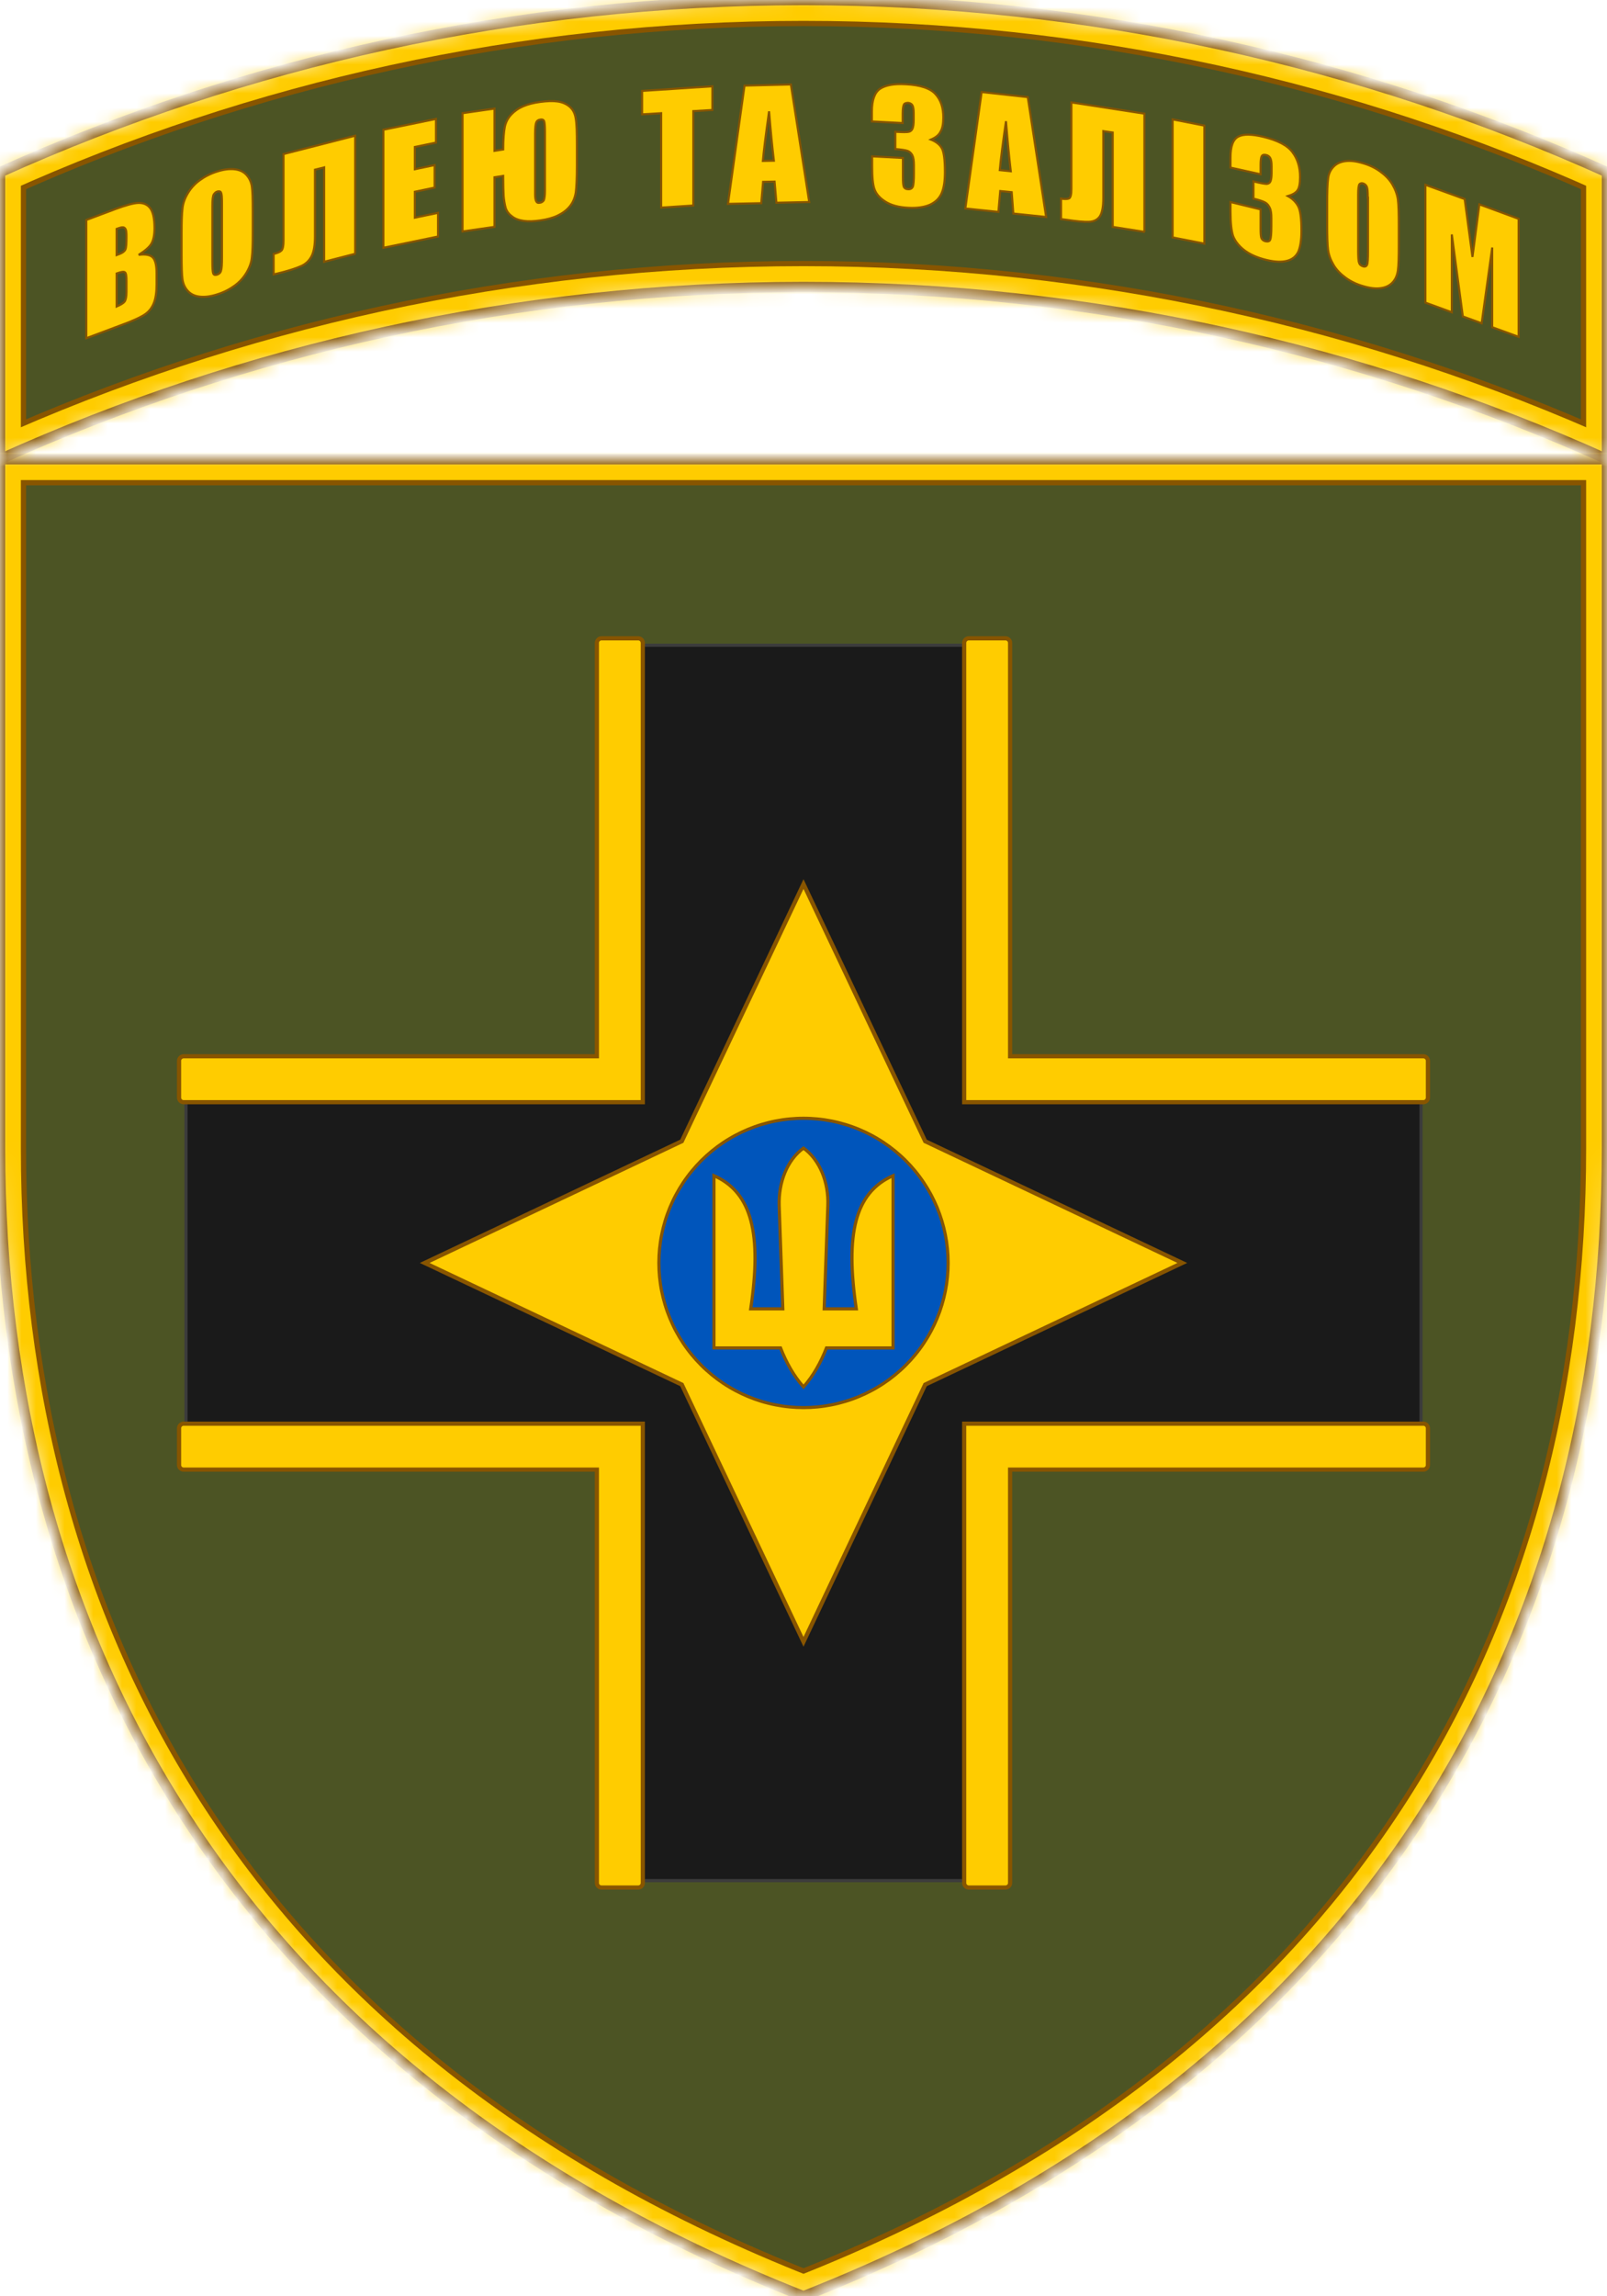 <svg width="112" height="160" viewBox="0 0 112 160" fill="none" xmlns="http://www.w3.org/2000/svg">
<mask id="mask0_645_397" style="mask-type:luminance" maskUnits="userSpaceOnUse" x="0" y="0" width="112" height="33">
<path d="M0 12C17.072 4.304 36.032 0 56 0C75.968 0 94.928 4.304 112 12V32C94.928 24.304 75.968 20 56 20C36.032 20 17.072 24.304 0 32V12Z" fill="white"/>
</mask>
<g mask="url(#mask0_645_397)">
<path d="M112 12C94.928 4.304 75.968 0 56 0C36.032 0 17.072 4.304 0 12V32C17.072 24.304 36.032 20 56 20C75.968 20 94.928 24.304 112 32V12Z" fill="#4C5424"/>
<path d="M112 12C94.928 4.304 75.968 0 56 0C36.032 0 17.072 4.304 0 12V32C17.072 24.304 36.032 20 56 20C75.968 20 94.928 24.304 112 32V12Z" stroke="#885500" stroke-width="3.633"/>
<path d="M112 12C94.928 4.304 75.968 0 56 0C36.032 0 17.072 4.304 0 12V32C17.072 24.304 36.032 20 56 20C75.968 20 94.928 24.304 112 32V12Z" stroke="#FFCC00" stroke-width="2.907"/>
<path d="M112 12C94.928 4.304 75.968 0 56 0C36.032 0 17.072 4.304 0 12V32C17.072 24.304 36.032 20 56 20C75.968 20 94.928 24.304 112 32V12Z" stroke="#885500" stroke-width="0.727"/>
<path d="M8.128 19.054V21.358C8.432 21.23 8.608 21.118 8.688 21.006C8.768 20.894 8.816 20.67 8.816 20.334V19.566C8.816 19.214 8.784 19.022 8.704 18.974C8.64 18.91 8.432 18.942 8.128 19.054ZM8.128 15.95V17.774C8.224 17.742 8.288 17.71 8.336 17.694C8.544 17.614 8.672 17.518 8.736 17.39C8.8 17.262 8.816 16.958 8.816 16.478C8.816 16.222 8.8 16.046 8.752 15.966C8.704 15.886 8.64 15.838 8.576 15.838C8.496 15.822 8.336 15.87 8.128 15.95ZM6.016 15.326L8.112 14.542C8.768 14.302 9.28 14.158 9.616 14.142C9.952 14.126 10.24 14.222 10.448 14.478C10.656 14.734 10.768 15.198 10.768 15.902C10.768 16.382 10.688 16.75 10.544 16.99C10.4 17.23 10.096 17.486 9.664 17.758C10.144 17.694 10.48 17.758 10.656 17.95C10.832 18.142 10.912 18.51 10.912 19.038V19.806C10.912 20.366 10.848 20.798 10.72 21.118C10.592 21.438 10.4 21.694 10.128 21.886C9.856 22.078 9.296 22.35 8.448 22.654L6.016 23.566L6.016 15.326Z" fill="#FFCC00"/>
<path d="M8.128 19.054V21.358C8.432 21.23 8.608 21.118 8.688 21.006C8.768 20.894 8.816 20.67 8.816 20.334V19.566C8.816 19.214 8.784 19.022 8.704 18.974C8.64 18.91 8.432 18.942 8.128 19.054ZM8.128 15.95V17.774C8.224 17.742 8.288 17.71 8.336 17.694C8.544 17.614 8.672 17.518 8.736 17.39C8.8 17.262 8.816 16.958 8.816 16.478C8.816 16.222 8.8 16.046 8.752 15.966C8.704 15.886 8.64 15.838 8.576 15.838C8.496 15.822 8.336 15.87 8.128 15.95ZM6.016 15.326L8.112 14.542C8.768 14.302 9.28 14.158 9.616 14.142C9.952 14.126 10.24 14.222 10.448 14.478C10.656 14.734 10.768 15.198 10.768 15.902C10.768 16.382 10.688 16.75 10.544 16.99C10.4 17.23 10.096 17.486 9.664 17.758C10.144 17.694 10.48 17.758 10.656 17.95C10.832 18.142 10.912 18.51 10.912 19.038V19.806C10.912 20.366 10.848 20.798 10.72 21.118C10.592 21.438 10.4 21.694 10.128 21.886C9.856 22.078 9.296 22.35 8.448 22.654L6.016 23.566L6.016 15.326Z" stroke="#885500" stroke-width="0.145"/>
<path d="M15.472 14.144C15.472 13.76 15.456 13.52 15.408 13.424C15.36 13.328 15.28 13.312 15.152 13.344C15.04 13.376 14.96 13.456 14.896 13.552C14.832 13.664 14.8 13.92 14.8 14.352V18.192C14.8 18.672 14.816 18.96 14.864 19.056C14.896 19.152 14.992 19.184 15.136 19.136C15.28 19.088 15.376 18.992 15.408 18.848C15.456 18.704 15.472 18.4 15.472 17.904L15.472 14.144ZM17.616 16.16C17.616 16.992 17.6 17.584 17.552 17.936C17.52 18.288 17.392 18.64 17.184 18.992C16.976 19.344 16.704 19.648 16.352 19.904C16 20.16 15.6 20.368 15.136 20.512C14.688 20.656 14.304 20.704 13.952 20.672C13.6 20.64 13.312 20.512 13.104 20.288C12.896 20.064 12.768 19.792 12.72 19.472C12.672 19.152 12.656 18.56 12.656 17.712V16.304C12.656 15.472 12.672 14.88 12.72 14.528C12.752 14.176 12.88 13.824 13.088 13.472C13.296 13.12 13.568 12.816 13.92 12.56C14.272 12.304 14.672 12.096 15.136 11.952C15.584 11.808 15.968 11.76 16.32 11.792C16.672 11.824 16.96 11.952 17.168 12.176C17.376 12.4 17.504 12.672 17.552 12.992C17.6 13.312 17.616 13.904 17.616 14.752V16.16Z" fill="#FFCC00"/>
<path d="M15.472 14.144C15.472 13.76 15.456 13.52 15.408 13.424C15.36 13.328 15.28 13.312 15.152 13.344C15.04 13.376 14.96 13.456 14.896 13.552C14.832 13.664 14.8 13.92 14.8 14.352V18.192C14.8 18.672 14.816 18.96 14.864 19.056C14.896 19.152 14.992 19.184 15.136 19.136C15.28 19.088 15.376 18.992 15.408 18.848C15.456 18.704 15.472 18.4 15.472 17.904L15.472 14.144ZM17.616 16.16C17.616 16.992 17.6 17.584 17.552 17.936C17.52 18.288 17.392 18.64 17.184 18.992C16.976 19.344 16.704 19.648 16.352 19.904C16 20.16 15.6 20.368 15.136 20.512C14.688 20.656 14.304 20.704 13.952 20.672C13.6 20.64 13.312 20.512 13.104 20.288C12.896 20.064 12.768 19.792 12.72 19.472C12.672 19.152 12.656 18.56 12.656 17.712V16.304C12.656 15.472 12.672 14.88 12.72 14.528C12.752 14.176 12.88 13.824 13.088 13.472C13.296 13.12 13.568 12.816 13.92 12.56C14.272 12.304 14.672 12.096 15.136 11.952C15.584 11.808 15.968 11.76 16.32 11.792C16.672 11.824 16.96 11.952 17.168 12.176C17.376 12.4 17.504 12.672 17.552 12.992C17.6 13.312 17.616 13.904 17.616 14.752V16.16Z" stroke="#885500" stroke-width="0.145"/>
<path d="M24.768 17.68L22.592 18.24V11.664L21.952 11.824V16.48C21.952 17.088 21.872 17.552 21.712 17.856C21.552 18.16 21.312 18.4 20.976 18.544C20.656 18.688 20.128 18.864 19.408 19.04L19.072 19.12V17.696C19.344 17.632 19.52 17.552 19.616 17.456C19.712 17.36 19.76 17.136 19.76 16.752V10.736L24.752 9.456V17.68H24.768Z" fill="#FFCC00"/>
<path d="M24.768 17.68L22.592 18.24V11.664L21.952 11.824V16.48C21.952 17.088 21.872 17.552 21.712 17.856C21.552 18.16 21.312 18.4 20.976 18.544C20.656 18.688 20.128 18.864 19.408 19.04L19.072 19.12V17.696C19.344 17.632 19.52 17.552 19.616 17.456C19.712 17.36 19.76 17.136 19.76 16.752V10.736L24.752 9.456V17.68H24.768Z" stroke="#885500" stroke-width="0.145"/>
<path d="M26.721 9.04L30.385 8.288V9.936L28.913 10.24V11.792L30.289 11.504V13.072L28.913 13.36V15.168L30.529 14.832V16.48L26.721 17.264V9.04Z" fill="#FFCC00"/>
<path d="M26.721 9.04L30.385 8.288V9.936L28.913 10.24V11.792L30.289 11.504V13.072L28.913 13.36V15.168L30.529 14.832V16.48L26.721 17.264V9.04Z" stroke="#885500" stroke-width="0.145"/>
<path d="M37.982 13.263V9.183C37.982 8.831 37.966 8.607 37.934 8.479C37.902 8.351 37.806 8.303 37.646 8.335C37.518 8.351 37.422 8.415 37.374 8.527C37.326 8.639 37.294 8.895 37.294 9.295V13.519C37.294 13.727 37.31 13.887 37.358 13.999C37.406 14.111 37.486 14.159 37.63 14.127C37.758 14.111 37.838 14.047 37.902 13.951C37.95 13.839 37.982 13.615 37.982 13.263ZM35.07 12.255L34.462 12.351V15.807L32.238 16.127V7.887L34.462 7.567V10.511L35.07 10.415C35.07 9.695 35.118 9.183 35.182 8.847C35.246 8.527 35.39 8.239 35.63 7.983C35.854 7.743 36.126 7.551 36.462 7.407C36.798 7.263 37.182 7.167 37.646 7.103C38.126 7.039 38.526 7.023 38.862 7.071C39.198 7.119 39.486 7.247 39.71 7.439C39.934 7.631 40.078 7.919 40.126 8.271C40.19 8.623 40.206 9.247 40.206 10.127V11.535C40.206 12.415 40.174 13.055 40.126 13.423C40.062 13.791 39.934 14.111 39.71 14.383C39.486 14.655 39.198 14.863 38.862 15.023C38.526 15.183 38.11 15.295 37.646 15.359C37.214 15.423 36.83 15.439 36.494 15.391C36.174 15.343 35.886 15.247 35.678 15.071C35.454 14.911 35.31 14.703 35.246 14.495C35.182 14.271 35.134 13.999 35.102 13.663C35.086 13.327 35.07 12.879 35.07 12.303L35.07 12.255Z" fill="#FFCC00"/>
<path d="M37.982 13.263V9.183C37.982 8.831 37.966 8.607 37.934 8.479C37.902 8.351 37.806 8.303 37.646 8.335C37.518 8.351 37.422 8.415 37.374 8.527C37.326 8.639 37.294 8.895 37.294 9.295V13.519C37.294 13.727 37.31 13.887 37.358 13.999C37.406 14.111 37.486 14.159 37.63 14.127C37.758 14.111 37.838 14.047 37.902 13.951C37.95 13.839 37.982 13.615 37.982 13.263ZM35.07 12.255L34.462 12.351V15.807L32.238 16.127V7.887L34.462 7.567V10.511L35.07 10.415C35.07 9.695 35.118 9.183 35.182 8.847C35.246 8.527 35.39 8.239 35.63 7.983C35.854 7.743 36.126 7.551 36.462 7.407C36.798 7.263 37.182 7.167 37.646 7.103C38.126 7.039 38.526 7.023 38.862 7.071C39.198 7.119 39.486 7.247 39.71 7.439C39.934 7.631 40.078 7.919 40.126 8.271C40.19 8.623 40.206 9.247 40.206 10.127V11.535C40.206 12.415 40.174 13.055 40.126 13.423C40.062 13.791 39.934 14.111 39.71 14.383C39.486 14.655 39.198 14.863 38.862 15.023C38.526 15.183 38.11 15.295 37.646 15.359C37.214 15.423 36.83 15.439 36.494 15.391C36.174 15.343 35.886 15.247 35.678 15.071C35.454 14.911 35.31 14.703 35.246 14.495C35.182 14.271 35.134 13.999 35.102 13.663C35.086 13.327 35.07 12.879 35.07 12.303L35.07 12.255Z" stroke="#885500" stroke-width="0.145"/>
<path d="M49.648 6.015V7.663L48.32 7.743V14.319L46.08 14.463V7.887L44.752 7.967V6.335L49.648 6.015Z" fill="#FFCC00"/>
<path d="M49.648 6.015V7.663L48.32 7.743V14.319L46.08 14.463V7.887L44.752 7.967V6.335L49.648 6.015Z" stroke="#885500" stroke-width="0.145"/>
<path d="M53.936 11.198C53.824 10.27 53.712 9.118 53.6 7.758C53.376 9.342 53.232 10.494 53.168 11.214L53.936 11.198ZM55.12 5.886L56.4 14.078L54.112 14.126L53.984 12.654L53.184 12.67L53.056 14.158L50.736 14.206L51.888 5.966L55.12 5.886Z" fill="#FFCC00"/>
<path d="M53.936 11.198C53.824 10.27 53.712 9.118 53.6 7.758C53.376 9.342 53.232 10.494 53.168 11.214L53.936 11.198ZM55.12 5.886L56.4 14.078L54.112 14.126L53.984 12.654L53.184 12.67L53.056 14.158L50.736 14.206L51.888 5.966L55.12 5.886Z" stroke="#885500" stroke-width="0.145"/>
<path d="M64.88 9.727C65.2 9.855 65.456 10.031 65.616 10.287C65.776 10.527 65.856 11.103 65.856 11.983C65.856 12.639 65.776 13.135 65.616 13.487C65.456 13.839 65.184 14.095 64.8 14.271C64.416 14.431 63.92 14.511 63.328 14.479C62.64 14.447 62.112 14.303 61.728 14.063C61.344 13.823 61.088 13.551 60.96 13.215C60.832 12.895 60.784 12.335 60.784 11.551V10.895L62.928 11.007V12.335C62.928 12.687 62.944 12.911 62.992 13.023C63.04 13.119 63.136 13.183 63.28 13.183C63.44 13.199 63.552 13.135 63.615 13.023C63.663 12.911 63.696 12.591 63.696 12.079V11.519C63.696 11.199 63.664 10.975 63.584 10.815C63.504 10.671 63.392 10.559 63.248 10.511C63.104 10.463 62.816 10.415 62.4 10.383V9.183C62.912 9.215 63.232 9.215 63.344 9.183C63.472 9.151 63.552 9.071 63.6 8.959C63.648 8.831 63.68 8.639 63.68 8.367V7.903C63.68 7.615 63.648 7.423 63.584 7.327C63.52 7.231 63.424 7.183 63.296 7.167C63.152 7.167 63.04 7.199 62.992 7.295C62.944 7.391 62.912 7.599 62.912 7.903V8.575L60.768 8.463V7.759C60.768 6.975 60.96 6.447 61.328 6.191C61.712 5.935 62.304 5.823 63.12 5.871C64.144 5.919 64.848 6.159 65.2 6.559C65.568 6.959 65.744 7.503 65.744 8.175C65.744 8.639 65.68 8.959 65.552 9.167C65.44 9.407 65.216 9.583 64.88 9.727Z" fill="#FFCC00"/>
<path d="M64.88 9.727C65.2 9.855 65.456 10.031 65.616 10.287C65.776 10.527 65.856 11.103 65.856 11.983C65.856 12.639 65.776 13.135 65.616 13.487C65.456 13.839 65.184 14.095 64.8 14.271C64.416 14.431 63.92 14.511 63.328 14.479C62.64 14.447 62.112 14.303 61.728 14.063C61.344 13.823 61.088 13.551 60.96 13.215C60.832 12.895 60.784 12.335 60.784 11.551V10.895L62.928 11.007V12.335C62.928 12.687 62.944 12.911 62.992 13.023C63.04 13.119 63.136 13.183 63.28 13.183C63.44 13.199 63.552 13.135 63.615 13.023C63.663 12.911 63.696 12.591 63.696 12.079V11.519C63.696 11.199 63.664 10.975 63.584 10.815C63.504 10.671 63.392 10.559 63.248 10.511C63.104 10.463 62.816 10.415 62.4 10.383V9.183C62.912 9.215 63.232 9.215 63.344 9.183C63.472 9.151 63.552 9.071 63.6 8.959C63.648 8.831 63.68 8.639 63.68 8.367V7.903C63.68 7.615 63.648 7.423 63.584 7.327C63.52 7.231 63.424 7.183 63.296 7.167C63.152 7.167 63.04 7.199 62.992 7.295C62.944 7.391 62.912 7.599 62.912 7.903V8.575L60.768 8.463V7.759C60.768 6.975 60.96 6.447 61.328 6.191C61.712 5.935 62.304 5.823 63.12 5.871C64.144 5.919 64.848 6.159 65.2 6.559C65.568 6.959 65.744 7.503 65.744 8.175C65.744 8.639 65.68 8.959 65.552 9.167C65.44 9.407 65.216 9.583 64.88 9.727Z" stroke="#885500" stroke-width="0.145"/>
<path d="M70.447 11.935C70.335 10.991 70.223 9.823 70.111 8.447C69.887 9.999 69.743 11.135 69.679 11.854L70.447 11.935ZM71.631 6.767L72.911 15.119L70.623 14.879L70.511 13.391L69.711 13.311L69.583 14.767L67.279 14.527L68.415 6.415L71.631 6.767Z" fill="#FFCC00"/>
<path d="M70.447 11.935C70.335 10.991 70.223 9.823 70.111 8.447C69.887 9.999 69.743 11.135 69.679 11.854L70.447 11.935ZM71.631 6.767L72.911 15.119L70.623 14.879L70.511 13.391L69.711 13.311L69.583 14.767L67.279 14.527L68.415 6.415L71.631 6.767Z" stroke="#885500" stroke-width="0.145"/>
<path d="M79.775 16.16L77.551 15.808V9.232L76.895 9.136V13.792C76.895 14.4 76.815 14.832 76.655 15.072C76.495 15.312 76.239 15.44 75.903 15.456C75.567 15.472 75.039 15.424 74.303 15.312L73.951 15.264V13.84C74.223 13.888 74.415 13.872 74.511 13.824C74.607 13.776 74.671 13.568 74.671 13.184V7.136L79.759 7.92V16.16L79.775 16.16Z" fill="#FFCC00"/>
<path d="M79.775 16.16L77.551 15.808V9.232L76.895 9.136V13.792C76.895 14.4 76.815 14.832 76.655 15.072C76.495 15.312 76.239 15.44 75.903 15.456C75.567 15.472 75.039 15.424 74.303 15.312L73.951 15.264V13.84C74.223 13.888 74.415 13.872 74.511 13.824C74.607 13.776 74.671 13.568 74.671 13.184V7.136L79.759 7.92V16.16L79.775 16.16Z" stroke="#885500" stroke-width="0.145"/>
<path d="M83.936 8.752V16.976L81.728 16.544V8.32L83.936 8.752Z" fill="#FFCC00"/>
<path d="M83.936 8.752V16.976L81.728 16.544V8.32L83.936 8.752Z" stroke="#885500" stroke-width="0.145"/>
<path d="M89.76 13.663C90.08 13.839 90.32 14.079 90.464 14.351C90.624 14.623 90.704 15.199 90.704 16.079C90.704 16.735 90.624 17.215 90.48 17.551C90.32 17.871 90.064 18.079 89.696 18.175C89.328 18.271 88.848 18.255 88.256 18.111C87.6 17.951 87.072 17.711 86.688 17.407C86.304 17.103 86.064 16.767 85.936 16.431C85.824 16.079 85.76 15.519 85.76 14.735V14.079L87.856 14.591V15.919C87.856 16.271 87.872 16.511 87.92 16.607C87.968 16.703 88.064 16.783 88.208 16.815C88.368 16.847 88.48 16.815 88.528 16.703C88.576 16.591 88.608 16.287 88.608 15.775V15.199C88.608 14.879 88.576 14.639 88.496 14.479C88.416 14.319 88.32 14.191 88.176 14.111C88.032 14.031 87.76 13.935 87.36 13.839V12.639C87.856 12.767 88.16 12.815 88.288 12.815C88.4 12.799 88.496 12.751 88.544 12.639C88.592 12.527 88.624 12.335 88.624 12.063V11.599C88.624 11.311 88.592 11.119 88.528 11.007C88.464 10.895 88.368 10.831 88.24 10.799C88.096 10.767 88 10.783 87.936 10.879C87.888 10.959 87.856 11.167 87.856 11.471V12.143L85.76 11.679V10.975C85.76 10.191 85.936 9.711 86.304 9.519C86.672 9.327 87.248 9.343 88.048 9.535C89.04 9.775 89.728 10.127 90.08 10.607C90.432 11.071 90.608 11.647 90.608 12.335C90.608 12.799 90.544 13.119 90.416 13.279C90.304 13.439 90.08 13.567 89.76 13.663Z" fill="#FFCC00"/>
<path d="M89.76 13.663C90.08 13.839 90.32 14.079 90.464 14.351C90.624 14.623 90.704 15.199 90.704 16.079C90.704 16.735 90.624 17.215 90.48 17.551C90.32 17.871 90.064 18.079 89.696 18.175C89.328 18.271 88.848 18.255 88.256 18.111C87.6 17.951 87.072 17.711 86.688 17.407C86.304 17.103 86.064 16.767 85.936 16.431C85.824 16.079 85.76 15.519 85.76 14.735V14.079L87.856 14.591V15.919C87.856 16.271 87.872 16.511 87.92 16.607C87.968 16.703 88.064 16.783 88.208 16.815C88.368 16.847 88.48 16.815 88.528 16.703C88.576 16.591 88.608 16.287 88.608 15.775V15.199C88.608 14.879 88.576 14.639 88.496 14.479C88.416 14.319 88.32 14.191 88.176 14.111C88.032 14.031 87.76 13.935 87.36 13.839V12.639C87.856 12.767 88.16 12.815 88.288 12.815C88.4 12.799 88.496 12.751 88.544 12.639C88.592 12.527 88.624 12.335 88.624 12.063V11.599C88.624 11.311 88.592 11.119 88.528 11.007C88.464 10.895 88.368 10.831 88.24 10.799C88.096 10.767 88 10.783 87.936 10.879C87.888 10.959 87.856 11.167 87.856 11.471V12.143L85.76 11.679V10.975C85.76 10.191 85.936 9.711 86.304 9.519C86.672 9.327 87.248 9.343 88.048 9.535C89.04 9.775 89.728 10.127 90.08 10.607C90.432 11.071 90.608 11.647 90.608 12.335C90.608 12.799 90.544 13.119 90.416 13.279C90.304 13.439 90.08 13.567 89.76 13.663Z" stroke="#885500" stroke-width="0.145"/>
<path d="M95.328 13.774C95.328 13.39 95.312 13.134 95.264 13.022C95.216 12.91 95.136 12.83 95.008 12.782C94.896 12.75 94.816 12.766 94.752 12.83C94.688 12.894 94.656 13.15 94.656 13.566V17.406C94.656 17.886 94.672 18.191 94.72 18.302C94.752 18.43 94.848 18.51 94.992 18.558C95.136 18.606 95.232 18.558 95.28 18.446C95.328 18.334 95.344 18.03 95.344 17.55V13.774H95.328ZM97.488 17.102C97.488 17.934 97.472 18.51 97.424 18.846C97.376 19.183 97.264 19.454 97.056 19.678C96.848 19.902 96.576 20.03 96.224 20.078C95.872 20.127 95.472 20.078 94.992 19.934C94.544 19.806 94.144 19.614 93.792 19.358C93.44 19.102 93.152 18.814 92.944 18.462C92.736 18.11 92.608 17.759 92.56 17.407C92.512 17.055 92.496 16.462 92.496 15.614V14.206C92.496 13.374 92.512 12.798 92.56 12.462C92.592 12.126 92.72 11.854 92.928 11.63C93.136 11.406 93.408 11.278 93.76 11.23C94.112 11.182 94.512 11.23 94.992 11.374C95.44 11.502 95.84 11.694 96.192 11.95C96.544 12.206 96.832 12.494 97.04 12.846C97.248 13.198 97.376 13.55 97.424 13.902C97.472 14.254 97.488 14.846 97.488 15.694V17.102Z" fill="#FFCC00"/>
<path d="M95.328 13.774C95.328 13.39 95.312 13.134 95.264 13.022C95.216 12.91 95.136 12.83 95.008 12.782C94.896 12.75 94.816 12.766 94.752 12.83C94.688 12.894 94.656 13.15 94.656 13.566V17.406C94.656 17.886 94.672 18.191 94.72 18.302C94.752 18.43 94.848 18.51 94.992 18.558C95.136 18.606 95.232 18.558 95.28 18.446C95.328 18.334 95.344 18.03 95.344 17.55V13.774H95.328ZM97.488 17.102C97.488 17.934 97.472 18.51 97.424 18.846C97.376 19.183 97.264 19.454 97.056 19.678C96.848 19.902 96.576 20.03 96.224 20.078C95.872 20.127 95.472 20.078 94.992 19.934C94.544 19.806 94.144 19.614 93.792 19.358C93.44 19.102 93.152 18.814 92.944 18.462C92.736 18.11 92.608 17.759 92.56 17.407C92.512 17.055 92.496 16.462 92.496 15.614V14.206C92.496 13.374 92.512 12.798 92.56 12.462C92.592 12.126 92.72 11.854 92.928 11.63C93.136 11.406 93.408 11.278 93.76 11.23C94.112 11.182 94.512 11.23 94.992 11.374C95.44 11.502 95.84 11.694 96.192 11.95C96.544 12.206 96.832 12.494 97.04 12.846C97.248 13.198 97.376 13.55 97.424 13.902C97.472 14.254 97.488 14.846 97.488 15.694V17.102Z" stroke="#885500" stroke-width="0.145"/>
<path d="M105.84 15.247V23.471L104 22.799V17.247L103.264 22.527L101.952 22.047L101.184 16.335V21.759L99.344 21.087V12.879L102.08 13.871L102.624 17.903L103.104 14.239L105.84 15.247Z" fill="#FFCC00"/>
<path d="M105.84 15.247V23.471L104 22.799V17.247L103.264 22.527L101.952 22.047L101.184 16.335V21.759L99.344 21.087V12.879L102.08 13.871L102.624 17.903L103.104 14.239L105.84 15.247Z" stroke="#885500" stroke-width="0.145"/>
</g>
<mask id="mask1_645_397" style="mask-type:luminance" maskUnits="userSpaceOnUse" x="0" y="31" width="112" height="130">
<path d="M0 31.999V80C0 113.968 16.24 144.32 56 160C95.76 144.32 112 113.968 112 80V31.999H0Z" fill="white"/>
</mask>
<g mask="url(#mask1_645_397)">
<path d="M0 31.998V79.999C0 113.967 16.24 144.32 56 160C95.76 144.32 112 113.967 112 79.999V31.998H0Z" fill="black"/>
<path d="M0 31.998V79.999C0 113.967 16.24 144.32 56 160C95.76 144.32 112 113.967 112 79.999V31.998H0Z" fill="#4C5424"/>
<path d="M44.321 44.958H67.681V76.318H99.041V99.678H67.681V131.039H44.321V99.678H12.961V76.318H44.321" fill="#1A1A1A"/>
<path d="M44.321 44.958H67.681V76.318H99.041V99.678H67.681V131.039H44.321V99.678H12.961V76.318H44.321" stroke="#3C3C3C" stroke-width="0.218"/>
<path d="M41.6 44.798V73.599H12.8C12.624 73.599 12.48 73.743 12.48 73.919V76.479C12.48 76.655 12.624 76.799 12.8 76.799H44.8V44.798C44.8 44.623 44.657 44.478 44.48 44.478H41.92C41.745 44.478 41.6 44.623 41.6 44.798Z" fill="#FFCC00"/>
<path d="M41.6 44.798V73.599H12.8C12.624 73.599 12.48 73.743 12.48 73.919V76.479C12.48 76.655 12.624 76.799 12.8 76.799H44.8V44.798C44.8 44.623 44.657 44.478 44.48 44.478H41.92C41.745 44.478 41.6 44.623 41.6 44.798Z" stroke="#885500" stroke-width="0.291"/>
<path d="M99.199 73.599H70.399V44.798C70.399 44.623 70.255 44.478 70.079 44.478H67.519C67.343 44.478 67.199 44.623 67.199 44.798V76.799H99.199C99.375 76.799 99.519 76.655 99.519 76.479V73.919C99.519 73.743 99.375 73.599 99.199 73.599Z" fill="#FFCC00"/>
<path d="M99.199 73.599H70.399V44.798C70.399 44.623 70.255 44.478 70.079 44.478H67.519C67.343 44.478 67.199 44.623 67.199 44.798V76.799H99.199C99.375 76.799 99.519 76.655 99.519 76.479V73.919C99.519 73.743 99.375 73.599 99.199 73.599Z" stroke="#885500" stroke-width="0.291"/>
<path d="M70.399 131.199V102.399H99.199C99.375 102.399 99.519 102.255 99.519 102.079V99.519C99.519 99.343 99.375 99.199 99.199 99.199H67.199V131.199C67.199 131.375 67.343 131.519 67.519 131.519H70.079C70.255 131.519 70.399 131.375 70.399 131.199Z" fill="#FFCC00"/>
<path d="M70.399 131.199V102.399H99.199C99.375 102.399 99.519 102.255 99.519 102.079V99.519C99.519 99.343 99.375 99.199 99.199 99.199H67.199V131.199C67.199 131.375 67.343 131.519 67.519 131.519H70.079C70.255 131.519 70.399 131.375 70.399 131.199Z" stroke="#885500" stroke-width="0.291"/>
<path d="M12.8 102.399H41.6V131.199C41.6 131.375 41.745 131.519 41.92 131.519H44.48C44.657 131.519 44.8 131.375 44.8 131.199V99.199H12.8C12.624 99.199 12.48 99.343 12.48 99.519V102.079C12.48 102.255 12.624 102.399 12.8 102.399Z" fill="#FFCC00"/>
<path d="M12.8 102.399H41.6V131.199C41.6 131.375 41.745 131.519 41.92 131.519H44.48C44.657 131.519 44.8 131.375 44.8 131.199V99.199H12.8C12.624 99.199 12.48 99.343 12.48 99.519V102.079C12.48 102.255 12.624 102.399 12.8 102.399Z" stroke="#885500" stroke-width="0.291"/>
<path d="M56 61.598L64.48 79.518L82.4 87.999L64.48 96.478L56 114.399L47.52 96.478L29.6 87.999L47.52 79.518L56 61.598Z" fill="#FFCC00"/>
<path d="M56 61.598L64.48 79.518L82.4 87.999L64.48 96.478L56 114.399L47.52 96.478L29.6 87.999L47.52 79.518L56 61.598Z" stroke="#885500" stroke-width="0.291"/>
<path d="M66.08 87.999C66.08 88.163 66.076 88.328 66.068 88.493C66.06 88.658 66.047 88.822 66.031 88.987C66.015 89.151 65.995 89.314 65.971 89.478C65.947 89.641 65.918 89.803 65.886 89.965C65.854 90.127 65.818 90.288 65.778 90.448C65.738 90.608 65.694 90.767 65.646 90.925C65.598 91.082 65.546 91.239 65.491 91.394C65.435 91.55 65.376 91.704 65.313 91.856C65.249 92.008 65.183 92.159 65.112 92.308C65.041 92.457 64.967 92.605 64.89 92.75C64.812 92.896 64.731 93.039 64.646 93.181C64.561 93.322 64.473 93.462 64.381 93.599C64.289 93.736 64.195 93.871 64.096 94.003C63.998 94.136 63.897 94.266 63.792 94.393C63.687 94.521 63.58 94.646 63.469 94.768C63.358 94.89 63.244 95.01 63.127 95.126C63.011 95.243 62.891 95.357 62.769 95.467C62.647 95.578 62.522 95.686 62.395 95.79C62.267 95.895 62.137 95.997 62.005 96.095C61.872 96.193 61.737 96.288 61.6 96.38C61.463 96.471 61.324 96.56 61.182 96.644C61.041 96.729 60.897 96.811 60.752 96.888C60.606 96.966 60.459 97.04 60.31 97.111C60.16 97.181 60.01 97.248 59.857 97.311C59.705 97.374 59.551 97.434 59.396 97.489C59.24 97.545 59.084 97.597 58.926 97.644C58.768 97.692 58.609 97.736 58.449 97.776C58.289 97.817 58.128 97.853 57.966 97.885C57.805 97.917 57.642 97.945 57.479 97.969C57.316 97.994 57.152 98.014 56.988 98.03C56.824 98.046 56.659 98.058 56.495 98.067C56.33 98.075 56.165 98.079 56 98.079C55.835 98.079 55.67 98.075 55.505 98.067C55.34 98.058 55.176 98.046 55.012 98.03C54.848 98.014 54.684 97.994 54.521 97.969C54.358 97.945 54.195 97.917 54.033 97.885C53.872 97.853 53.711 97.817 53.551 97.776C53.391 97.737 53.232 97.692 53.074 97.645C52.916 97.597 52.759 97.545 52.604 97.489C52.449 97.434 52.295 97.374 52.142 97.311C51.99 97.248 51.839 97.181 51.69 97.111C51.541 97.04 51.394 96.966 51.248 96.888C51.103 96.811 50.959 96.729 50.818 96.644C50.676 96.56 50.537 96.472 50.4 96.38C50.263 96.288 50.128 96.193 49.995 96.095C49.863 95.997 49.733 95.895 49.605 95.791C49.478 95.686 49.353 95.578 49.231 95.467C49.108 95.357 48.989 95.243 48.872 95.126C48.756 95.01 48.642 94.89 48.531 94.768C48.42 94.646 48.313 94.521 48.208 94.393C48.103 94.266 48.002 94.136 47.904 94.003C47.805 93.871 47.71 93.736 47.619 93.599C47.527 93.462 47.439 93.322 47.354 93.181C47.269 93.039 47.188 92.896 47.11 92.75C47.032 92.605 46.958 92.457 46.888 92.308C46.817 92.159 46.75 92.008 46.687 91.856C46.624 91.704 46.565 91.55 46.509 91.394C46.453 91.239 46.402 91.082 46.354 90.925C46.306 90.767 46.262 90.608 46.222 90.448C46.182 90.288 46.146 90.127 46.114 89.965C46.081 89.803 46.053 89.641 46.029 89.478C46.005 89.314 45.985 89.151 45.968 88.987C45.952 88.822 45.94 88.658 45.932 88.493C45.924 88.328 45.92 88.163 45.92 87.999C45.92 87.834 45.924 87.669 45.932 87.504C45.94 87.339 45.952 87.175 45.968 87.01C45.985 86.846 46.005 86.683 46.029 86.519C46.053 86.356 46.081 86.194 46.114 86.032C46.146 85.87 46.182 85.709 46.222 85.549C46.262 85.389 46.306 85.23 46.354 85.073C46.402 84.915 46.453 84.758 46.509 84.603C46.565 84.447 46.624 84.293 46.687 84.141C46.75 83.989 46.817 83.838 46.888 83.689C46.958 83.54 47.032 83.392 47.11 83.247C47.188 83.101 47.269 82.958 47.354 82.816C47.439 82.675 47.527 82.535 47.619 82.398C47.71 82.261 47.805 82.126 47.904 81.994C48.002 81.861 48.103 81.731 48.208 81.604C48.313 81.476 48.42 81.351 48.531 81.229C48.642 81.107 48.756 80.987 48.872 80.871C48.989 80.754 49.108 80.641 49.231 80.53C49.353 80.419 49.478 80.311 49.605 80.207C49.733 80.102 49.863 80 49.995 79.902C50.128 79.804 50.263 79.709 50.4 79.617C50.537 79.526 50.676 79.437 50.818 79.353C50.959 79.268 51.103 79.186 51.248 79.109C51.394 79.031 51.541 78.957 51.69 78.886C51.839 78.816 51.99 78.749 52.142 78.686C52.295 78.623 52.449 78.563 52.604 78.508C52.759 78.452 52.916 78.4 53.074 78.353C53.232 78.305 53.391 78.261 53.551 78.221C53.711 78.18 53.872 78.144 54.033 78.112C54.195 78.08 54.358 78.052 54.521 78.028C54.684 78.003 54.848 77.983 55.012 77.967C55.176 77.951 55.34 77.939 55.505 77.931C55.67 77.922 55.835 77.918 56 77.918C56.165 77.918 56.33 77.922 56.495 77.931C56.659 77.939 56.824 77.951 56.988 77.967C57.152 77.983 57.316 78.003 57.479 78.028C57.642 78.052 57.805 78.08 57.966 78.112C58.128 78.144 58.289 78.18 58.449 78.221C58.609 78.261 58.768 78.305 58.926 78.353C59.084 78.4 59.24 78.452 59.396 78.508C59.551 78.563 59.705 78.623 59.857 78.686C60.01 78.749 60.16 78.816 60.31 78.886C60.459 78.957 60.606 79.031 60.752 79.109C60.897 79.186 61.041 79.268 61.182 79.353C61.324 79.437 61.463 79.526 61.6 79.617C61.737 79.709 61.872 79.804 62.005 79.902C62.137 80 62.267 80.102 62.395 80.207C62.522 80.311 62.647 80.419 62.769 80.53C62.891 80.64 63.011 80.754 63.127 80.871C63.244 80.987 63.358 81.107 63.469 81.229C63.58 81.351 63.687 81.476 63.792 81.604C63.897 81.731 63.998 81.861 64.096 81.994C64.195 82.126 64.289 82.261 64.381 82.398C64.473 82.535 64.561 82.675 64.646 82.816C64.731 82.958 64.812 83.101 64.89 83.247C64.967 83.392 65.041 83.54 65.112 83.689C65.183 83.838 65.249 83.989 65.313 84.141C65.376 84.293 65.435 84.447 65.491 84.603C65.546 84.758 65.598 84.915 65.646 85.072C65.694 85.23 65.738 85.389 65.778 85.549C65.818 85.709 65.854 85.87 65.886 86.032C65.918 86.194 65.947 86.356 65.971 86.519C65.995 86.683 66.015 86.846 66.031 87.01C66.047 87.175 66.06 87.339 66.068 87.504C66.076 87.669 66.08 87.834 66.08 87.999Z" fill="#0055BB"/>
<path d="M66.08 87.999C66.08 88.163 66.076 88.328 66.068 88.493C66.06 88.658 66.047 88.822 66.031 88.987C66.015 89.151 65.995 89.314 65.971 89.478C65.947 89.641 65.918 89.803 65.886 89.965C65.854 90.127 65.818 90.288 65.778 90.448C65.738 90.608 65.694 90.767 65.646 90.925C65.598 91.082 65.546 91.239 65.491 91.394C65.435 91.55 65.376 91.704 65.313 91.856C65.249 92.008 65.183 92.159 65.112 92.308C65.041 92.457 64.967 92.605 64.89 92.75C64.812 92.896 64.731 93.039 64.646 93.181C64.561 93.322 64.473 93.462 64.381 93.599C64.289 93.736 64.195 93.871 64.096 94.003C63.998 94.136 63.897 94.266 63.792 94.393C63.687 94.521 63.58 94.646 63.469 94.768C63.358 94.89 63.244 95.01 63.127 95.126C63.011 95.243 62.891 95.357 62.769 95.467C62.647 95.578 62.522 95.686 62.395 95.79C62.267 95.895 62.137 95.997 62.005 96.095C61.872 96.193 61.737 96.288 61.6 96.38C61.463 96.471 61.324 96.56 61.182 96.644C61.041 96.729 60.897 96.811 60.752 96.888C60.606 96.966 60.459 97.04 60.31 97.111C60.16 97.181 60.01 97.248 59.857 97.311C59.705 97.374 59.551 97.434 59.396 97.489C59.24 97.545 59.084 97.597 58.926 97.644C58.768 97.692 58.609 97.736 58.449 97.776C58.289 97.817 58.128 97.853 57.966 97.885C57.805 97.917 57.642 97.945 57.479 97.969C57.316 97.994 57.152 98.014 56.988 98.03C56.824 98.046 56.659 98.058 56.495 98.067C56.33 98.075 56.165 98.079 56 98.079C55.835 98.079 55.67 98.075 55.505 98.067C55.34 98.058 55.176 98.046 55.012 98.03C54.848 98.014 54.684 97.994 54.521 97.969C54.358 97.945 54.195 97.917 54.033 97.885C53.872 97.853 53.711 97.817 53.551 97.776C53.391 97.737 53.232 97.692 53.074 97.645C52.916 97.597 52.759 97.545 52.604 97.489C52.449 97.434 52.295 97.374 52.142 97.311C51.99 97.248 51.839 97.181 51.69 97.111C51.541 97.04 51.394 96.966 51.248 96.888C51.103 96.811 50.959 96.729 50.818 96.644C50.676 96.56 50.537 96.472 50.4 96.38C50.263 96.288 50.128 96.193 49.995 96.095C49.863 95.997 49.733 95.895 49.605 95.791C49.478 95.686 49.353 95.578 49.231 95.467C49.108 95.357 48.989 95.243 48.872 95.126C48.756 95.01 48.642 94.89 48.531 94.768C48.42 94.646 48.313 94.521 48.208 94.393C48.103 94.266 48.002 94.136 47.904 94.003C47.805 93.871 47.71 93.736 47.619 93.599C47.527 93.462 47.439 93.322 47.354 93.181C47.269 93.039 47.188 92.896 47.11 92.75C47.032 92.605 46.958 92.457 46.888 92.308C46.817 92.159 46.75 92.008 46.687 91.856C46.624 91.704 46.565 91.55 46.509 91.394C46.453 91.239 46.402 91.082 46.354 90.925C46.306 90.767 46.262 90.608 46.222 90.448C46.182 90.288 46.146 90.127 46.114 89.965C46.081 89.803 46.053 89.641 46.029 89.478C46.005 89.314 45.985 89.151 45.968 88.987C45.952 88.822 45.94 88.658 45.932 88.493C45.924 88.328 45.92 88.163 45.92 87.999C45.92 87.834 45.924 87.669 45.932 87.504C45.94 87.339 45.952 87.175 45.968 87.01C45.985 86.846 46.005 86.683 46.029 86.519C46.053 86.356 46.081 86.194 46.114 86.032C46.146 85.87 46.182 85.709 46.222 85.549C46.262 85.389 46.306 85.23 46.354 85.073C46.402 84.915 46.453 84.758 46.509 84.603C46.565 84.447 46.624 84.293 46.687 84.141C46.75 83.989 46.817 83.838 46.888 83.689C46.958 83.54 47.032 83.392 47.11 83.247C47.188 83.101 47.269 82.958 47.354 82.816C47.439 82.675 47.527 82.535 47.619 82.398C47.71 82.261 47.805 82.126 47.904 81.994C48.002 81.861 48.103 81.731 48.208 81.604C48.313 81.476 48.42 81.351 48.531 81.229C48.642 81.107 48.756 80.987 48.872 80.871C48.989 80.754 49.108 80.641 49.231 80.53C49.353 80.419 49.478 80.311 49.605 80.207C49.733 80.102 49.863 80 49.995 79.902C50.128 79.804 50.263 79.709 50.4 79.617C50.537 79.526 50.676 79.437 50.818 79.353C50.959 79.268 51.103 79.186 51.248 79.109C51.394 79.031 51.541 78.957 51.69 78.886C51.839 78.816 51.99 78.749 52.142 78.686C52.295 78.623 52.449 78.563 52.604 78.508C52.759 78.452 52.916 78.4 53.074 78.353C53.232 78.305 53.391 78.261 53.551 78.221C53.711 78.18 53.872 78.144 54.033 78.112C54.195 78.08 54.358 78.052 54.521 78.028C54.684 78.003 54.848 77.983 55.012 77.967C55.176 77.951 55.34 77.939 55.505 77.931C55.67 77.922 55.835 77.918 56 77.918C56.165 77.918 56.33 77.922 56.495 77.931C56.659 77.939 56.824 77.951 56.988 77.967C57.152 77.983 57.316 78.003 57.479 78.028C57.642 78.052 57.805 78.08 57.966 78.112C58.128 78.144 58.289 78.18 58.449 78.221C58.609 78.261 58.768 78.305 58.926 78.353C59.084 78.4 59.24 78.452 59.396 78.508C59.551 78.563 59.705 78.623 59.857 78.686C60.01 78.749 60.16 78.816 60.31 78.886C60.459 78.957 60.606 79.031 60.752 79.109C60.897 79.186 61.041 79.268 61.182 79.353C61.324 79.437 61.463 79.526 61.6 79.617C61.737 79.709 61.872 79.804 62.005 79.902C62.137 80 62.267 80.102 62.395 80.207C62.522 80.311 62.647 80.419 62.769 80.53C62.891 80.64 63.011 80.754 63.127 80.871C63.244 80.987 63.358 81.107 63.469 81.229C63.58 81.351 63.687 81.476 63.792 81.604C63.897 81.731 63.998 81.861 64.096 81.994C64.195 82.126 64.289 82.261 64.381 82.398C64.473 82.535 64.561 82.675 64.646 82.816C64.731 82.958 64.812 83.101 64.89 83.247C64.967 83.392 65.041 83.54 65.112 83.689C65.183 83.838 65.249 83.989 65.313 84.141C65.376 84.293 65.435 84.447 65.491 84.603C65.546 84.758 65.598 84.915 65.646 85.072C65.694 85.23 65.738 85.389 65.778 85.549C65.818 85.709 65.854 85.87 65.886 86.032C65.918 86.194 65.947 86.356 65.971 86.519C65.995 86.683 66.015 86.846 66.031 87.01C66.047 87.175 66.06 87.339 66.068 87.504C66.076 87.669 66.08 87.834 66.08 87.999Z" stroke="#885500" stroke-width="0.218"/>
<path d="M59.68 91.2H57.44L57.696 84C57.76 82.383 57.136 80.816 56 79.999C54.864 80.816 54.256 82.383 54.304 84L54.56 91.2H52.32C53.088 86.016 52.432 83.104 49.76 81.919V93.92H54.4C54.8 94.944 55.312 95.856 56 96.64C56.688 95.856 57.2 94.944 57.6 93.92H62.24V81.919C59.568 83.104 58.912 86.016 59.68 91.2Z" fill="#FFCC00"/>
<path d="M59.68 91.2H57.44L57.696 84C57.76 82.383 57.136 80.816 56 79.999C54.864 80.816 54.256 82.383 54.304 84L54.56 91.2H52.32C53.088 86.016 52.432 83.104 49.76 81.919V93.92H54.4C54.8 94.944 55.312 95.856 56 96.64C56.688 95.856 57.2 94.944 57.6 93.92H62.24V81.919C59.568 83.104 58.912 86.016 59.68 91.2Z" stroke="#885500" stroke-width="0.218"/>
<path d="M0 31.998V79.999C0 113.967 16.24 144.32 56 160C95.76 144.32 112 113.967 112 79.999V31.998H0Z" stroke="#885500" stroke-width="3.633"/>
<path d="M0 31.998V79.999C0 113.967 16.24 144.32 56 160C95.76 144.32 112 113.967 112 79.999V31.998H0Z" stroke="#FFCC00" stroke-width="2.907"/>
<path d="M0 31.998V79.999C0 113.967 16.24 144.32 56 160C95.76 144.32 112 113.967 112 79.999V31.998H0Z" stroke="#885500" stroke-width="0.727"/>
</g>
</svg>
